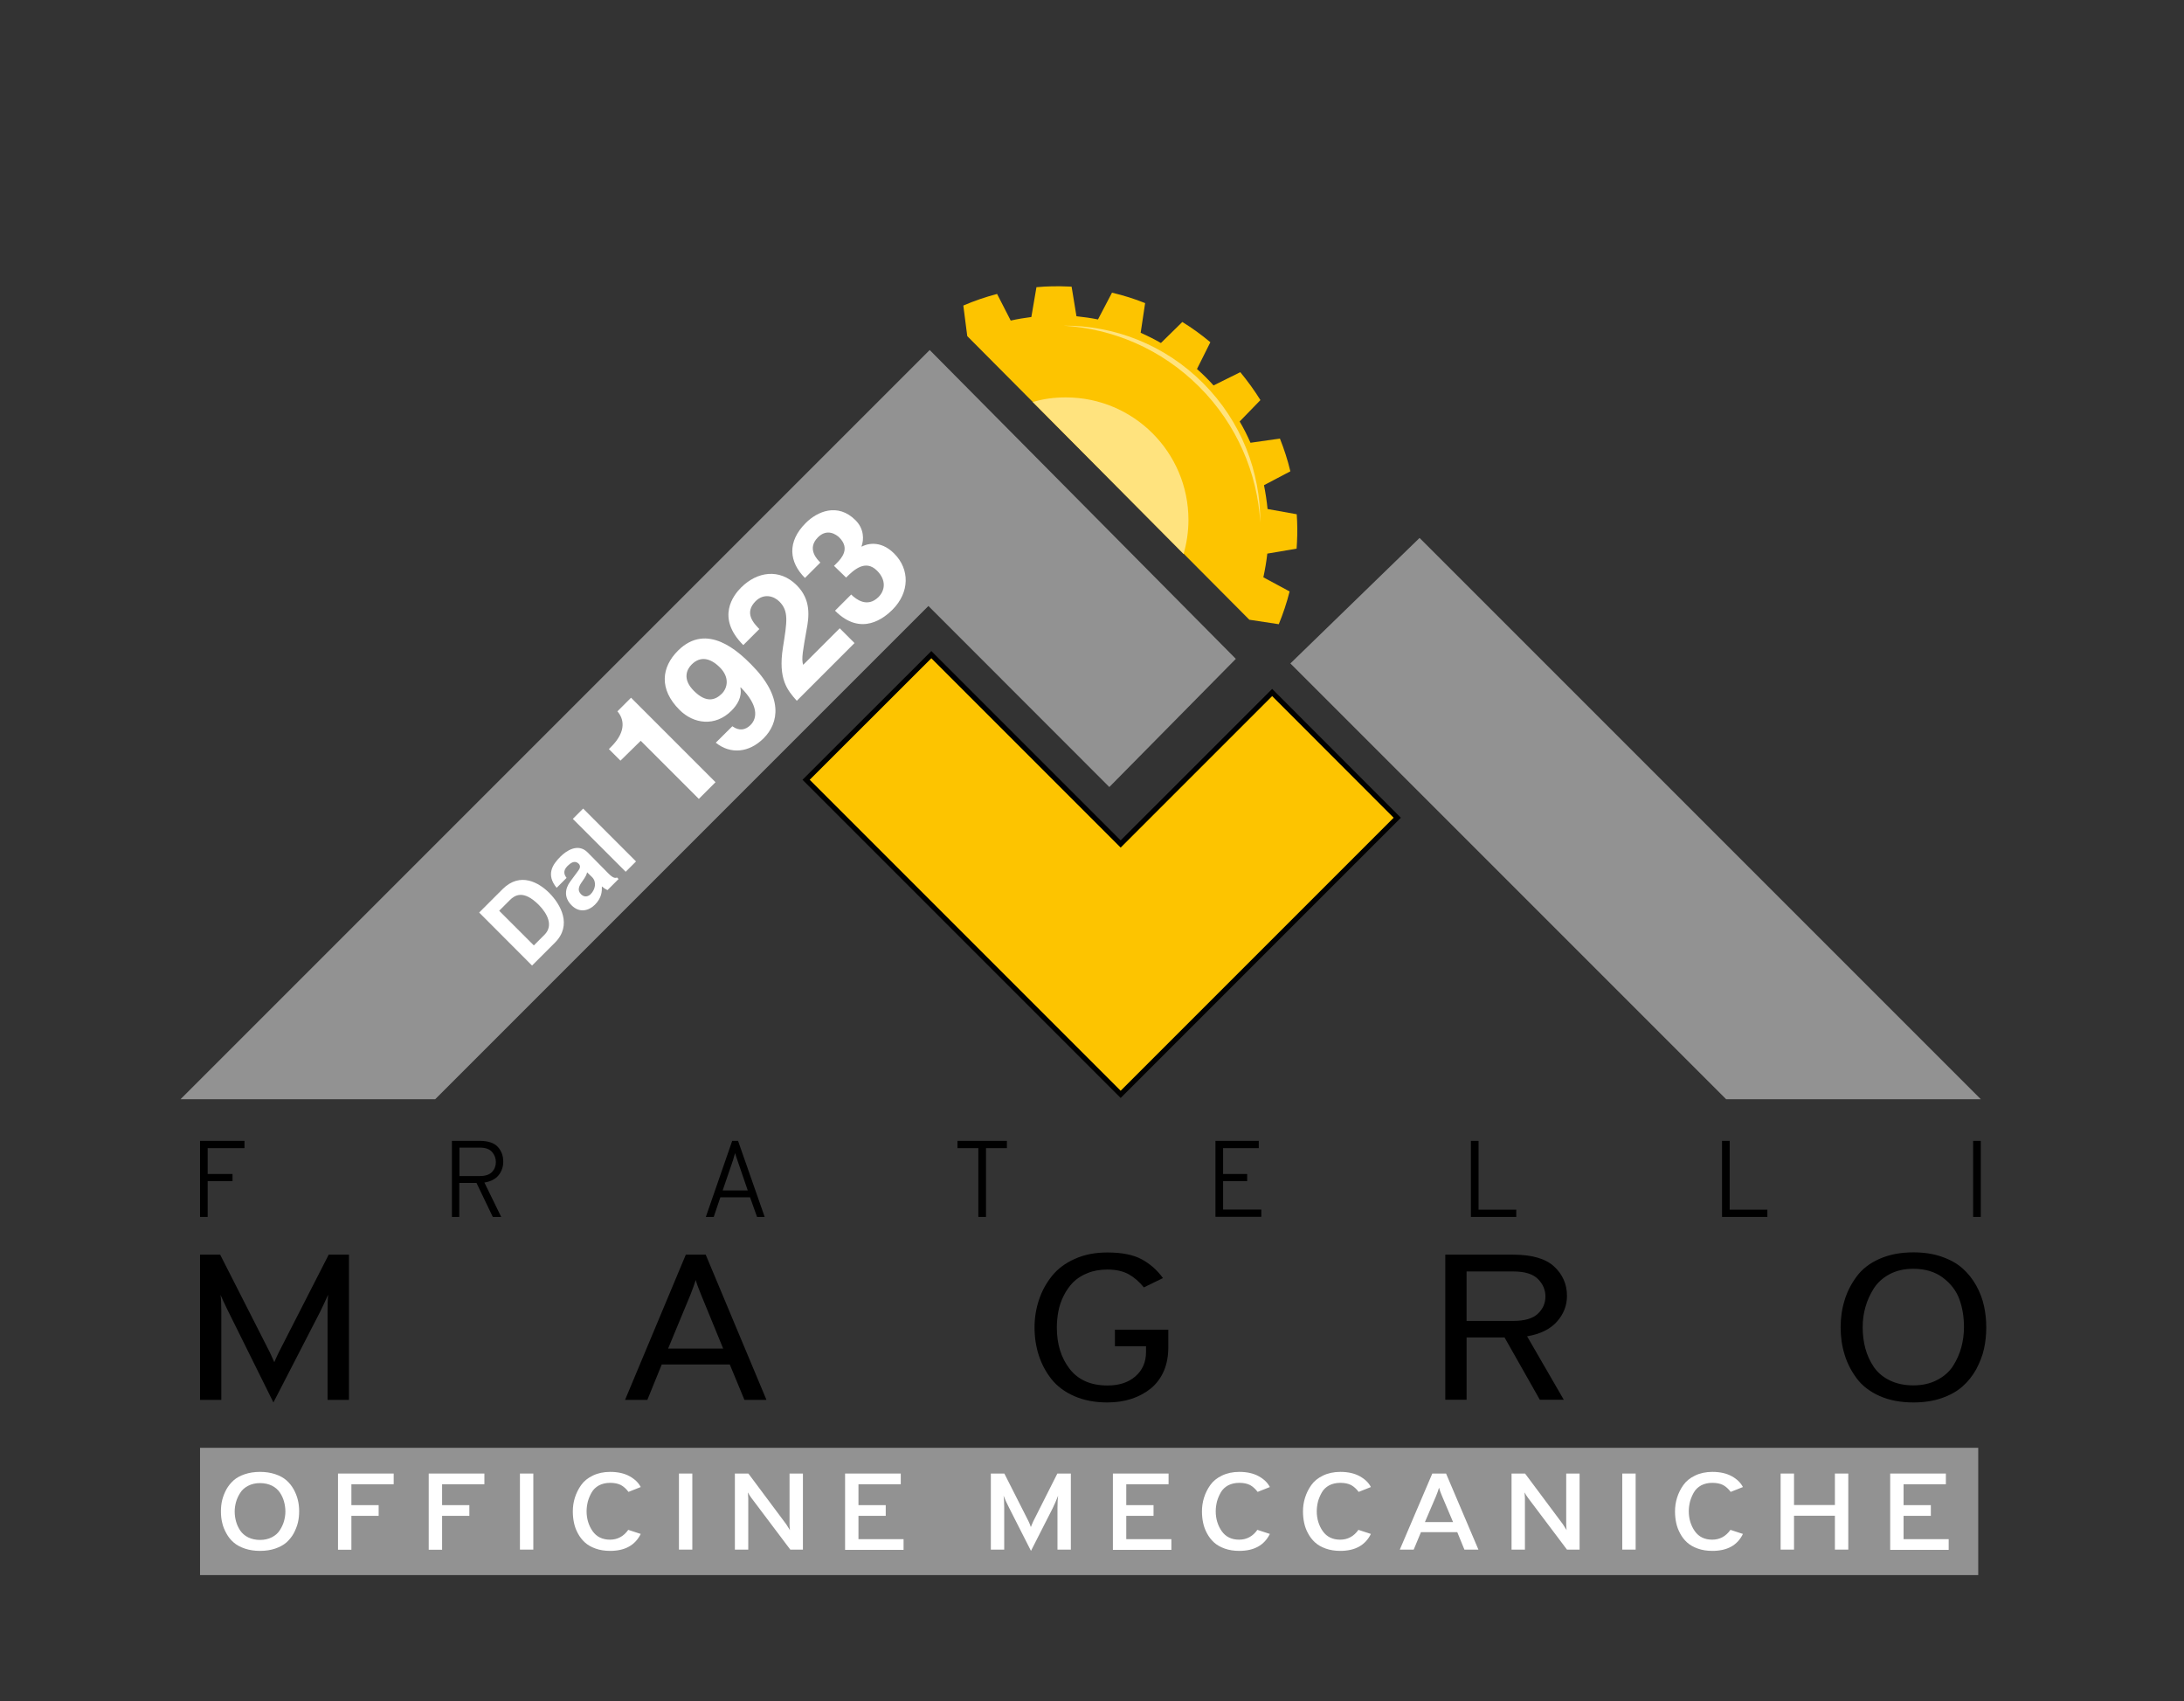 <?xml version="1.0" encoding="utf-8"?>
<!-- Generator: Adobe Illustrator 23.0.6, SVG Export Plug-In . SVG Version: 6.00 Build 0)  -->
<svg version="1.1" id="Livello_1" xmlns="http://www.w3.org/2000/svg" xmlns:xlink="http://www.w3.org/1999/xlink" x="0px" y="0px"
	 width="171.42px" height="133.5px" viewBox="0 0 171.42 133.5" style="enable-background:new 0 0 171.42 133.5;"
	 xml:space="preserve">
<rect x="0" y="0" width="171.42" height="133.5" fill="#333333" stroke="none"/>
<style type="text/css">
	.st0{fill:#929292;}
	.st1{fill:#FFFFFF;}
	.st2{fill:#FDC400;stroke:#000000;stroke-width:0.775;}
	.st3{fill:#FDC400;}
	.st4{fill:#FFE37E;}
	.st5{fill:#FDC400;stroke:#000000;stroke-width:0.4;}
	.st6{fill:#FDC400;stroke:#000000;stroke-width:0.2;}
</style>
<g>
	<polygon class="st0" points="97,51.71 72.97,27.47 14.17,86.27 34.16,86.27 72.87,47.56 87.07,61.77 	"/>
	<g>
		<path d="M27.38,109.87h-1.67v-7c0-0.45,0.01-0.86,0.04-1.25c-0.13,0.3-0.33,0.73-0.6,1.29l-3.69,7.16l-3.57-7.2
			c-0.31-0.63-0.5-1.04-0.58-1.24c0.04,0.29,0.06,0.71,0.06,1.24v7H15.7v-11.4h1.58l3.9,7.67l0.35,0.77
			c0.05-0.13,0.17-0.39,0.35-0.77l3.92-7.67h1.59V109.87z"/>
		<path d="M58.43,109.87l-1.15-2.78h-5.34l-1.13,2.78h-1.75l4.77-11.4h1.56l4.77,11.4H58.43z M56.76,105.84l-1.73-4.22
			c-0.22-0.53-0.36-0.92-0.42-1.16c-0.14,0.42-0.28,0.81-0.42,1.16l-1.75,4.22H56.76z"/>
		<path d="M86.91,110.07c-0.99,0-1.85-0.17-2.6-0.5c-0.75-0.33-1.35-0.78-1.79-1.34c-0.44-0.56-0.77-1.19-0.99-1.87
			c-0.22-0.68-0.33-1.41-0.33-2.18c0-0.76,0.12-1.48,0.35-2.17c0.23-0.69,0.57-1.31,1.02-1.87c0.45-0.56,1.05-1.01,1.8-1.34
			c0.75-0.34,1.6-0.5,2.55-0.5c1.14,0,2.04,0.18,2.7,0.54c0.66,0.36,1.21,0.85,1.66,1.47l-1.5,0.73c-0.36-0.44-0.76-0.79-1.19-1.03
			c-0.44-0.24-0.99-0.37-1.67-0.37c-0.58,0-1.1,0.09-1.56,0.28c-0.46,0.18-0.84,0.43-1.13,0.72c-0.29,0.3-0.54,0.65-0.74,1.05
			c-0.2,0.4-0.34,0.81-0.42,1.23c-0.08,0.42-0.12,0.84-0.12,1.28c0,1.28,0.33,2.36,1,3.23c0.67,0.87,1.66,1.31,2.98,1.31
			c0.91,0,1.64-0.24,2.19-0.72c0.55-0.48,0.83-1.12,0.83-1.9v-0.46h-2.44v-1.3h4.19v1.37c0,1.38-0.45,2.45-1.34,3.22
			C89.44,109.69,88.3,110.07,86.91,110.07z"/>
		<path d="M113.44,109.87v-11.4h5.3c1.49,0,2.57,0.31,3.24,0.93c0.67,0.62,1.01,1.39,1.01,2.31c0,0.75-0.26,1.42-0.78,2.01
			c-0.52,0.59-1.3,0.98-2.35,1.16l2.88,4.98h-1.88l-2.77-4.89h-2.98v4.89H113.44z M115.11,103.67h3.67c0.87,0,1.51-0.18,1.91-0.55
			c0.4-0.37,0.61-0.82,0.61-1.37c0-0.52-0.2-0.98-0.59-1.37c-0.39-0.39-1.03-0.59-1.93-0.59h-3.67V103.67z"/>
		<path d="M150.18,110.07c-1.01,0-1.9-0.17-2.66-0.51c-0.76-0.34-1.36-0.8-1.79-1.38c-0.43-0.58-0.75-1.2-0.95-1.87
			c-0.21-0.67-0.31-1.38-0.31-2.13c0-0.75,0.1-1.46,0.31-2.13c0.2-0.67,0.52-1.29,0.95-1.87c0.43-0.58,1.02-1.04,1.79-1.38
			s1.65-0.51,2.66-0.51c0.82,0,1.56,0.11,2.22,0.34c0.66,0.23,1.2,0.53,1.63,0.91c0.43,0.38,0.79,0.83,1.08,1.35
			c0.29,0.52,0.49,1.05,0.61,1.6c0.12,0.54,0.18,1.11,0.18,1.69c0,0.59-0.06,1.15-0.18,1.69c-0.12,0.54-0.33,1.07-0.61,1.6
			c-0.29,0.52-0.65,0.97-1.08,1.35c-0.43,0.38-0.97,0.68-1.63,0.91C151.74,109.96,151,110.07,150.18,110.07z M148.33,108.34
			c0.53,0.26,1.15,0.39,1.85,0.39c0.7,0,1.33-0.14,1.86-0.42c0.54-0.28,0.95-0.64,1.25-1.1c0.29-0.46,0.51-0.94,0.65-1.46
			c0.14-0.52,0.21-1.04,0.21-1.59c0-0.8-0.12-1.53-0.36-2.19c-0.24-0.66-0.67-1.22-1.29-1.69c-0.62-0.47-1.4-0.7-2.33-0.7
			c-0.7,0-1.32,0.14-1.85,0.42c-0.53,0.28-0.94,0.65-1.24,1.11c-0.29,0.46-0.52,0.95-0.66,1.46c-0.15,0.51-0.22,1.04-0.22,1.6
			c0,0.59,0.07,1.14,0.21,1.66c0.14,0.52,0.36,1,0.66,1.45C147.38,107.73,147.79,108.08,148.33,108.34z"/>
	</g>
	<g>
		<path d="M15.7,95.51v-5.97h3.49v0.57h-2.89v2.03h1.95v0.56h-1.95v2.81H15.7z"/>
		<path d="M35.47,95.51v-5.97h2.19c0.65,0,1.12,0.16,1.41,0.47c0.29,0.32,0.43,0.7,0.43,1.16c0,0.4-0.12,0.76-0.36,1.06
			c-0.24,0.3-0.61,0.5-1.12,0.58l1.32,2.7h-0.66l-1.28-2.67h-1.35v2.67H35.47z M36.06,92.3h1.61c0.43,0,0.75-0.11,0.95-0.32
			c0.2-0.21,0.3-0.47,0.3-0.78c0-0.29-0.1-0.55-0.29-0.78c-0.2-0.23-0.52-0.35-0.96-0.35h-1.61V92.3z"/>
		<path d="M59.42,95.51l-0.55-1.54h-2.33l-0.52,1.54H55.4l2.07-5.97h0.46l2.09,5.97H59.42z M58.69,93.43l-0.82-2.39
			c-0.09-0.26-0.15-0.44-0.17-0.54l-0.07,0.22c-0.04,0.15-0.07,0.26-0.09,0.32l-0.82,2.39H58.69z"/>
		<path d="M77.39,90.11v5.4h-0.6v-5.4h-1.64v-0.57h3.88v0.57H77.39z"/>
		<path d="M95.4,95.51v-5.97h3.4v0.57H96v2.03h1.89v0.56H96v2.23H99v0.57H95.4z"/>
		<path d="M115.45,95.51v-5.97h0.6v5.4h2.96v0.57H115.45z"/>
		<path d="M135.16,95.51v-5.97h0.6v5.4h2.96v0.57H135.16z"/>
		<path d="M154.87,95.51v-5.97h0.6v5.97H154.87z"/>
	</g>
	<rect x="15.7" y="113.63" class="st0" width="139.57" height="9.99"/>
	<g>
		<path class="st1" d="M21.6,121.54c-0.36,0.12-0.75,0.18-1.19,0.18c-0.44,0-0.83-0.06-1.19-0.18c-0.36-0.12-0.65-0.28-0.88-0.48
			c-0.23-0.2-0.42-0.43-0.57-0.71c-0.15-0.27-0.27-0.55-0.33-0.84c-0.07-0.28-0.1-0.58-0.1-0.89c0-0.31,0.03-0.6,0.1-0.89
			c0.07-0.28,0.18-0.56,0.33-0.84c0.15-0.27,0.35-0.51,0.57-0.71c0.23-0.2,0.52-0.36,0.88-0.48c0.36-0.12,0.75-0.18,1.19-0.18
			c0.44,0,0.83,0.06,1.19,0.18c0.36,0.12,0.65,0.28,0.88,0.48c0.23,0.2,0.42,0.44,0.57,0.71c0.15,0.27,0.26,0.55,0.33,0.84
			c0.07,0.28,0.1,0.58,0.1,0.89c0,0.31-0.03,0.6-0.1,0.89c-0.07,0.28-0.18,0.56-0.33,0.84c-0.15,0.27-0.35,0.51-0.57,0.71
			C22.25,121.26,21.95,121.42,21.6,121.54z M19.48,120.66c0.27,0.13,0.58,0.2,0.93,0.2c0.35,0,0.66-0.07,0.93-0.21
			c0.27-0.14,0.48-0.32,0.62-0.55c0.15-0.23,0.26-0.46,0.33-0.71s0.11-0.5,0.11-0.76c0-0.27-0.04-0.54-0.11-0.79
			c-0.07-0.25-0.18-0.49-0.33-0.71c-0.15-0.22-0.36-0.4-0.62-0.53c-0.27-0.13-0.58-0.2-0.93-0.2c-0.35,0-0.66,0.07-0.93,0.21
			c-0.27,0.14-0.48,0.32-0.62,0.55c-0.15,0.23-0.26,0.46-0.33,0.71c-0.07,0.25-0.11,0.5-0.11,0.76c0,0.27,0.04,0.54,0.11,0.79
			c0.07,0.25,0.18,0.49,0.33,0.71C19.01,120.35,19.22,120.53,19.48,120.66z"/>
		<path class="st1" d="M26.53,121.62v-5.97h4.37v0.84h-3.32v1.64h2.14v0.84h-2.14v2.66H26.53z"/>
		<path class="st1" d="M33.65,121.62v-5.97h4.37v0.84h-3.32v1.64h2.14v0.84h-2.14v2.66H33.65z"/>
		<path class="st1" d="M40.81,121.62v-5.97h1.05v5.97H40.81z"/>
		<path class="st1" d="M47.89,121.72c-0.42,0-0.8-0.06-1.14-0.18c-0.34-0.12-0.62-0.28-0.84-0.48c-0.22-0.2-0.4-0.43-0.55-0.71
			c-0.15-0.27-0.25-0.55-0.31-0.84c-0.06-0.28-0.09-0.58-0.09-0.89c0-0.36,0.05-0.72,0.16-1.07c0.11-0.35,0.27-0.68,0.49-0.99
			c0.22-0.31,0.52-0.56,0.92-0.75c0.39-0.19,0.85-0.29,1.36-0.29c0.62,0,1.13,0.12,1.54,0.35c0.41,0.23,0.69,0.51,0.86,0.84
			l-0.96,0.38c-0.18-0.24-0.38-0.42-0.6-0.54c-0.22-0.11-0.5-0.17-0.84-0.17c-0.34,0-0.63,0.07-0.88,0.2
			c-0.25,0.14-0.44,0.32-0.57,0.55c-0.13,0.23-0.23,0.46-0.3,0.71c-0.06,0.25-0.1,0.5-0.1,0.77c0,0.59,0.16,1.11,0.47,1.56
			c0.32,0.45,0.77,0.67,1.37,0.67c0.59,0,1.07-0.26,1.43-0.77l0.98,0.32C49.85,121.28,49.05,121.72,47.89,121.72z"/>
		<path class="st1" d="M53.29,121.62v-5.97h1.05v5.97H53.29z"/>
		<path class="st1" d="M63.02,121.62h-0.99l-3.05-4.05c-0.09-0.12-0.19-0.27-0.28-0.44c0.02,0.27,0.03,0.42,0.03,0.44v4.05h-1.05
			v-5.97h1.06l2.97,3.98c0.07,0.1,0.17,0.26,0.29,0.46c-0.02-0.17-0.03-0.32-0.03-0.45v-3.99h1.05V121.62z"/>
		<path class="st1" d="M66.33,121.62v-5.97h4.37v0.84h-3.32v1.64h2.14v0.84h-2.14v1.83h3.54v0.84H66.33z"/>
		<path class="st1" d="M84.05,121.62H83v-3.27c0-0.43,0.02-0.75,0.05-0.96c-0.15,0.39-0.3,0.72-0.43,0.99l-1.7,3.34l-1.71-3.37
			c-0.18-0.35-0.33-0.67-0.44-0.96c0.03,0.21,0.05,0.53,0.05,0.96v3.27h-1.05v-5.97h1.06l1.89,3.73c0.07,0.14,0.13,0.29,0.19,0.47
			c0.05-0.12,0.11-0.28,0.2-0.47l1.88-3.73h1.06V121.62z"/>
		<path class="st1" d="M87.35,121.62v-5.97h4.37v0.84H88.4v1.64h2.14v0.84H88.4v1.83h3.54v0.84H87.35z"/>
		<path class="st1" d="M97.27,121.72c-0.42,0-0.8-0.06-1.14-0.18c-0.34-0.12-0.62-0.28-0.84-0.48c-0.22-0.2-0.4-0.43-0.55-0.71
			s-0.25-0.55-0.31-0.84c-0.06-0.28-0.09-0.58-0.09-0.89c0-0.36,0.05-0.72,0.16-1.07c0.11-0.35,0.27-0.68,0.49-0.99
			c0.22-0.31,0.52-0.56,0.92-0.75c0.39-0.19,0.85-0.29,1.36-0.29c0.62,0,1.13,0.12,1.54,0.35c0.41,0.23,0.69,0.51,0.86,0.84
			l-0.96,0.38c-0.18-0.24-0.38-0.42-0.6-0.54c-0.22-0.11-0.5-0.17-0.84-0.17c-0.34,0-0.63,0.07-0.88,0.2
			c-0.25,0.14-0.44,0.32-0.57,0.55c-0.13,0.23-0.23,0.46-0.3,0.71c-0.06,0.25-0.1,0.5-0.1,0.77c0,0.59,0.16,1.11,0.47,1.56
			c0.32,0.45,0.77,0.67,1.37,0.67c0.59,0,1.07-0.26,1.43-0.77l0.98,0.32C99.23,121.28,98.43,121.72,97.27,121.72z"/>
		<path class="st1" d="M105.2,121.72c-0.42,0-0.8-0.06-1.14-0.18c-0.34-0.12-0.62-0.28-0.84-0.48c-0.22-0.2-0.4-0.43-0.55-0.71
			c-0.15-0.27-0.25-0.55-0.31-0.84c-0.06-0.28-0.09-0.58-0.09-0.89c0-0.36,0.05-0.72,0.16-1.07c0.11-0.35,0.27-0.68,0.49-0.99
			c0.22-0.31,0.52-0.56,0.92-0.75c0.39-0.19,0.85-0.29,1.36-0.29c0.62,0,1.13,0.12,1.54,0.35c0.41,0.23,0.69,0.51,0.86,0.84
			l-0.96,0.38c-0.18-0.24-0.38-0.42-0.6-0.54c-0.22-0.11-0.5-0.17-0.84-0.17c-0.34,0-0.63,0.07-0.88,0.2
			c-0.25,0.14-0.44,0.32-0.57,0.55c-0.13,0.23-0.23,0.46-0.3,0.71c-0.06,0.25-0.1,0.5-0.1,0.77c0,0.59,0.16,1.11,0.47,1.56
			c0.32,0.45,0.77,0.67,1.37,0.67c0.59,0,1.07-0.26,1.43-0.77l0.98,0.32C107.16,121.28,106.36,121.72,105.2,121.72z"/>
		<path class="st1" d="M114.94,121.62l-0.56-1.37h-2.85l-0.57,1.37h-1.09l2.55-5.97h1.08l2.54,5.97H114.94z M114.05,119.46
			l-0.86-2.03c-0.12-0.28-0.2-0.5-0.24-0.67c-0.06,0.2-0.14,0.43-0.24,0.67l-0.87,2.03H114.05z"/>
		<path class="st1" d="M123.98,121.62h-0.99l-3.05-4.05c-0.09-0.12-0.19-0.27-0.28-0.44c0.02,0.27,0.03,0.42,0.03,0.44v4.05h-1.05
			v-5.97h1.06l2.97,3.98c0.07,0.1,0.17,0.26,0.29,0.46c-0.02-0.17-0.03-0.32-0.03-0.45v-3.99h1.05V121.62z"/>
		<path class="st1" d="M127.33,121.62v-5.97h1.05v5.97H127.33z"/>
		<path class="st1" d="M134.4,121.72c-0.42,0-0.8-0.06-1.14-0.18c-0.34-0.12-0.62-0.28-0.84-0.48c-0.22-0.2-0.4-0.43-0.55-0.71
			s-0.25-0.55-0.31-0.84c-0.06-0.28-0.09-0.58-0.09-0.89c0-0.36,0.05-0.72,0.16-1.07c0.11-0.35,0.27-0.68,0.49-0.99
			c0.22-0.31,0.52-0.56,0.92-0.75c0.39-0.19,0.85-0.29,1.36-0.29c0.62,0,1.13,0.12,1.54,0.35c0.41,0.23,0.69,0.51,0.86,0.84
			l-0.96,0.38c-0.18-0.24-0.38-0.42-0.6-0.54c-0.22-0.11-0.5-0.17-0.84-0.17c-0.34,0-0.63,0.07-0.88,0.2
			c-0.25,0.14-0.44,0.32-0.57,0.55c-0.13,0.23-0.23,0.46-0.3,0.71c-0.06,0.25-0.1,0.5-0.1,0.77c0,0.59,0.16,1.11,0.47,1.56
			c0.32,0.45,0.77,0.67,1.37,0.67c0.59,0,1.07-0.26,1.43-0.77l0.98,0.32C136.37,121.28,135.57,121.72,134.4,121.72z"/>
		<path class="st1" d="M144.02,121.62v-2.66h-3.21v2.66h-1.05v-5.97h1.05v2.47h3.21v-2.47h1.05v5.97H144.02z"/>
		<path class="st1" d="M148.36,121.62v-5.97h4.37v0.84h-3.32v1.64h2.14v0.84h-2.14v1.83h3.54v0.84H148.36z"/>
	</g>
	<g>
		<path class="st1" d="M37.61,71.62l1.83-1.83c1.4-1.4,2.88-0.5,3.67,0.29c0.89,0.89,1.82,2.53,0.45,3.9l-1.8,1.8L37.61,71.62z
			 M41.9,74.2l0.84-0.84c0.71-0.71,0.23-1.65-0.45-2.34c-1.23-1.23-1.91-0.74-2.28-0.37l-0.83,0.83L41.9,74.2z"/>
		<path class="st1" d="M47.77,68.57c0.36,0.36,0.53,0.36,0.66,0.3l0.12,0.12l-0.87,0.87c-0.19-0.1-0.25-0.13-0.44-0.29
			c0.01,0.38,0,0.89-0.55,1.44c-0.46,0.46-1.2,0.68-1.83,0.04c-0.6-0.6-0.53-1.29-0.09-1.88l0.62-0.84
			c0.11-0.14,0.21-0.35,0.04-0.53c-0.34-0.34-0.68-0.03-0.89,0.17c-0.4,0.4-0.23,0.72-0.07,0.93l-0.78,0.78
			c-0.85-1.04-0.33-1.82,0.3-2.45c0.43-0.43,1.36-1.09,2.12-0.34L47.77,68.57z M46.08,68.46c-0.02,0.14-0.1,0.33-0.38,0.72
			c-0.25,0.35-0.42,0.68-0.09,1.01c0.28,0.28,0.59,0.15,0.75-0.01c0.36-0.36,0.49-0.95,0.12-1.33L46.08,68.46z"/>
		<path class="st1" d="M49.92,67.61l-0.81,0.81l-4.15-4.15l0.81-0.81L49.92,67.61z"/>
		<path class="st1" d="M47.79,58.79l0.19-0.19c1.26-1.26,0.94-2.25,0.48-2.77l1.07-1.07l6.63,6.63l-1.31,1.31l-4.56-4.56L48.7,59.7
			L47.79,58.79z"/>
		<path class="st1" d="M57.48,57L57.48,57c0.54,0.39,1.03,0.3,1.43-0.1c0.54-0.54,0.63-1.54-0.76-2.94h-0.04
			c0.15,0.75-0.25,1.37-0.7,1.82c-1.27,1.27-2.97,1.05-4.08-0.07c-1.62-1.62-1.42-3.34-0.12-4.64c2.3-2.3,4.81,0.14,5.74,1.07
			c2.57,2.57,2.18,4.61,0.99,5.8c-1.13,1.13-2.59,1.29-3.76,0.35L57.48,57z M56.65,54.45c0.46-0.46,0.63-1.29-0.15-2.07
			c-0.76-0.76-1.55-0.9-2.22-0.22c-0.34,0.34-0.77,1.11,0.18,2.06C55.45,55.21,56.15,54.94,56.65,54.45z"/>
		<path class="st1" d="M58.34,50.63c-2.16-2.16-0.77-3.92-0.18-4.51c1.27-1.27,3.02-1.53,4.37-0.19c1.14,1.14,0.98,2.45,0.77,3.54
			c-0.26,1.49-0.42,2.25-0.26,2.71l2.87-2.87l1.16,1.16l-4.53,4.53c-0.73-0.82-1.48-1.69-1.09-4.17c0.33-2.06,0.47-2.87-0.28-3.62
			c-0.44-0.44-1.22-0.66-1.86-0.03c-0.91,0.91-0.19,1.7,0.29,2.19L58.34,50.63z"/>
		<path class="st1" d="M65.46,44.41l0.21-0.21c0.39-0.39,1.07-1.15,0.21-2.01c-0.24-0.24-0.96-0.74-1.68-0.02
			c-0.9,0.9-0.05,1.75,0.19,1.98l-1.21,1.21c-1.24-1.24-1.43-2.83,0.07-4.32c0.89-0.89,2.5-1.61,3.9-0.21
			c0.67,0.67,0.67,1.51,0.47,2.05l0.02,0.02c0.3-0.17,1.41-0.59,2.54,0.54c1.25,1.25,1.21,3.06-0.12,4.4
			c-0.63,0.63-2.45,2.17-4.52,0.09l1.28-1.28v0.02c0.35,0.35,1.25,1.06,2.13,0.19c0.52-0.52,0.63-1.33-0.11-2.07
			c-0.91-0.91-1.82-0.07-2.43,0.54L65.46,44.41z"/>
	</g>
	<g>
		<polygon class="st0" points="101.28,52.07 135.48,86.27 155.47,86.27 111.42,42.22 		"/>
	</g>
	<polygon class="st5" points="99.85,54.35 87.96,66.24 73.1,51.38 63.27,61.2 87.96,85.89 109.67,64.18 	"/>
	<g>
		<path class="st3" d="M98.06,48.64l2.31,0.35c0.34-0.83,0.63-1.69,0.85-2.57l-2.06-1.11c0.13-0.61,0.24-1.23,0.31-1.86l2.3-0.39
			c0.01-0.17,0.02-0.34,0.03-0.51c0.04-0.74,0.03-1.47-0.02-2.19l-2.29-0.41c-0.06-0.63-0.16-1.26-0.28-1.87l2.07-1.09
			c-0.21-0.88-0.49-1.74-0.82-2.57l-2.31,0.33c-0.25-0.57-0.53-1.13-0.85-1.67l1.63-1.68c-0.48-0.77-1.01-1.5-1.58-2.19l-2.1,1.04
			c-0.41-0.46-0.84-0.88-1.3-1.29L95,26.86c-0.69-0.58-1.42-1.11-2.2-1.59l-1.68,1.65c-0.51-0.29-1.04-0.56-1.59-0.8l0.35-2.33
			c-0.84-0.34-1.71-0.61-2.6-0.82l-1.1,2.1c-0.55-0.11-1.12-0.19-1.69-0.25l-0.38-2.32c-0.07,0-0.14-0.01-0.2-0.01
			c-0.86-0.04-1.72-0.03-2.56,0.05l-0.4,2.34c-0.55,0.07-1.09,0.16-1.62,0.28l-1.07-2.09c-0.91,0.24-1.79,0.54-2.65,0.91l0.31,2.4
			L98.06,48.64z"/>
		<path class="st4" d="M92.9,43.48c0.24-0.85,0.38-1.74,0.38-2.67c0-5.31-4.31-9.62-9.62-9.62c-0.93,0-1.75,0.11-2.6,0.36
			L92.9,43.48z"/>
		<g>
			<path class="st4" d="M98.92,41.02c0.02-3.97-1.48-7.94-4.5-10.96c-3.03-3.03-7-4.53-10.96-4.5c3.89,0.23,7.7,1.83,10.67,4.8
				C97.09,33.32,98.69,37.14,98.92,41.02z"/>
		</g>
	</g>
</g>
</svg>
